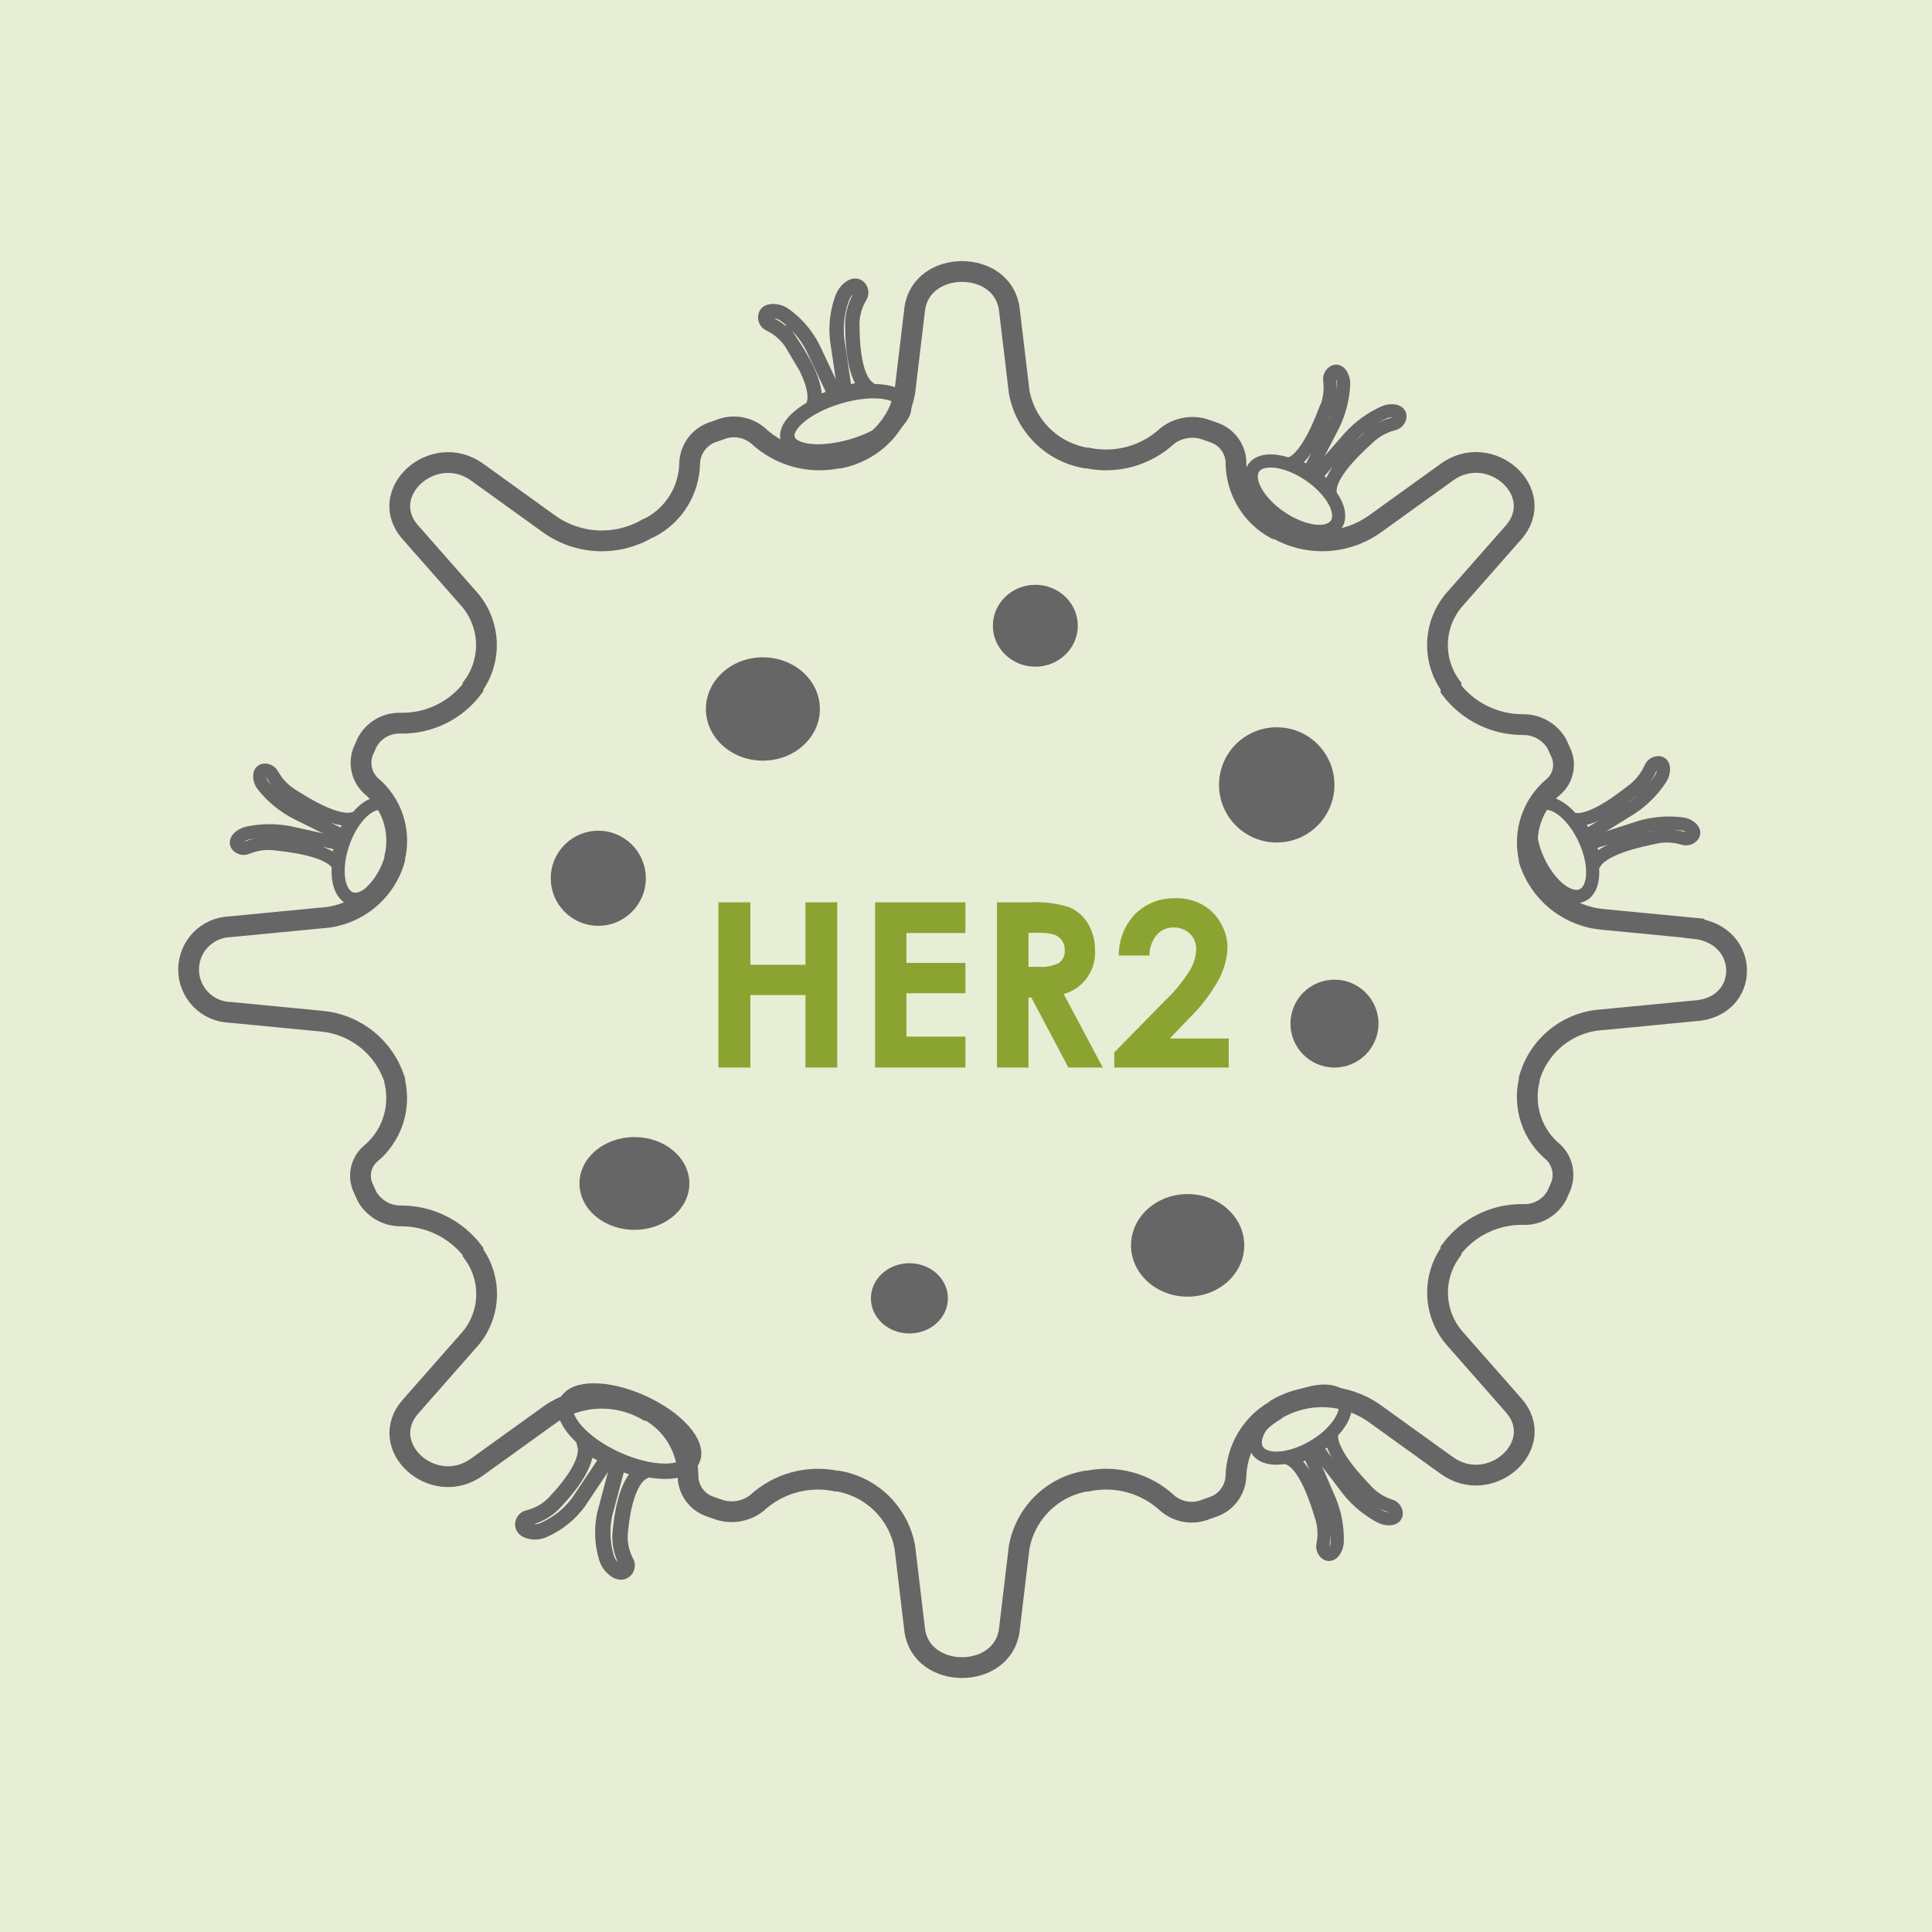 <svg width="250" height="250" viewBox="0 0 250 250" fill="none" xmlns="http://www.w3.org/2000/svg">
<rect width="250" height="250" fill="#E8EDD6"/>
<path d="M207.371 118.967L219.19 120.106V120.133C226.557 120.875 226.557 130.441 219.19 130.812L207.371 131.951C205.191 132.072 203.103 132.874 201.402 134.242C199.7 135.611 198.47 137.479 197.885 139.583V139.768C197.476 141.466 197.556 143.245 198.114 144.9C198.671 146.555 199.685 148.018 201.038 149.122C201.63 149.709 202.029 150.462 202.181 151.282C202.332 152.101 202.229 152.947 201.886 153.707L201.462 154.661C201.037 155.453 200.395 156.108 199.612 156.549C198.828 156.991 197.935 157.199 197.037 157.152C195.239 157.131 193.462 157.535 191.85 158.332C190.238 159.129 188.838 160.295 187.762 161.736V161.921C186.529 163.609 185.919 165.672 186.035 167.759C186.151 169.846 186.986 171.828 188.398 173.369L195.791 181.769C200.455 186.91 192.85 193.773 187.153 189.586L177.878 182.908C176.045 181.606 173.876 180.859 171.631 180.756C169.385 180.652 167.156 181.197 165.212 182.326L165 182.511C163.512 183.365 162.266 184.585 161.38 186.055C160.495 187.525 159.998 189.196 159.938 190.911C159.92 191.774 159.649 192.613 159.16 193.324C158.67 194.036 157.982 194.588 157.182 194.912L156.123 195.283C155.291 195.641 154.377 195.758 153.482 195.622C152.588 195.487 151.749 195.103 151.061 194.515C149.693 193.246 148.041 192.323 146.242 191.825C144.444 191.327 142.553 191.268 140.727 191.653H140.515C138.368 192.025 136.387 193.048 134.842 194.584C133.297 196.12 132.261 198.094 131.876 200.239L130.604 210.918C129.756 217.41 119.21 217.41 118.362 210.918L117.09 200.239C116.707 198.093 115.672 196.118 114.127 194.581C112.581 193.045 110.599 192.022 108.451 191.653H108.239C106.413 191.27 104.522 191.33 102.724 191.828C100.926 192.326 99.273 193.247 97.904 194.515C97.195 195.062 96.359 195.42 95.473 195.555C94.588 195.689 93.683 195.596 92.843 195.283L91.783 194.912C90.967 194.612 90.263 194.066 89.769 193.35C89.276 192.633 89.017 191.781 89.027 190.911C88.993 189.19 88.508 187.509 87.62 186.034C86.731 184.56 85.472 183.345 83.966 182.511H83.754C81.809 181.385 79.581 180.841 77.335 180.944C75.09 181.048 72.921 181.794 71.088 183.094L61.813 189.772C56.116 193.985 48.537 187.122 53.174 181.955L60.568 173.554C61.994 172.021 62.838 170.036 62.954 167.946C63.07 165.855 62.451 163.789 61.203 162.107V161.921C60.114 160.496 58.71 159.341 57.102 158.546C55.493 157.751 53.723 157.337 51.929 157.337C51.036 157.355 50.155 157.133 49.377 156.695C48.598 156.257 47.952 155.619 47.504 154.846L47.08 153.892C46.685 153.144 46.554 152.285 46.708 151.453C46.862 150.621 47.292 149.865 47.928 149.308C49.275 148.199 50.284 146.735 50.841 145.082C51.399 143.428 51.482 141.652 51.081 139.954V139.768C50.429 137.702 49.181 135.875 47.492 134.517C45.804 133.159 43.752 132.331 41.594 132.137L29.776 130.997C28.337 130.953 26.971 130.35 25.969 129.316C24.967 128.282 24.406 126.899 24.406 125.459C24.406 124.019 24.967 122.636 25.969 121.602C26.971 120.568 28.337 119.965 29.776 119.921L41.594 118.781C43.775 118.66 45.862 117.859 47.564 116.49C49.266 115.121 50.496 113.253 51.081 111.149V110.964C51.489 109.266 51.41 107.487 50.852 105.833C50.294 104.178 49.281 102.714 47.928 101.61C47.335 101.024 46.937 100.27 46.785 99.451C46.633 98.631 46.736 97.785 47.08 97.026L47.504 96.072C47.929 95.279 48.57 94.624 49.354 94.183C50.138 93.742 51.031 93.533 51.929 93.581C53.727 93.601 55.504 93.197 57.116 92.4C58.727 91.603 60.128 90.437 61.203 88.996V88.811C62.436 87.123 63.046 85.06 62.931 82.974C62.815 80.887 61.98 78.904 60.568 77.363L53.174 68.963C48.511 63.822 56.116 56.959 61.813 61.146L71.088 67.824C72.921 69.126 75.089 69.873 77.335 69.977C79.581 70.08 81.809 69.535 83.754 68.407L84.178 68.221C85.674 67.423 86.93 66.242 87.82 64.798C88.709 63.355 89.199 61.701 89.239 60.007C89.258 59.144 89.529 58.305 90.019 57.594C90.508 56.883 91.195 56.331 91.995 56.005L93.055 55.634C93.886 55.277 94.801 55.16 95.696 55.295C96.59 55.431 97.429 55.815 98.117 56.403C99.484 57.672 101.137 58.594 102.935 59.092C104.734 59.59 106.625 59.649 108.451 59.265H108.663C110.77 58.851 112.703 57.81 114.207 56.278C115.711 54.745 116.716 52.793 117.09 50.679L118.362 40C119.21 33.508 129.756 33.508 130.604 40L131.876 50.679C132.259 52.825 133.293 54.8 134.839 56.337C136.385 57.873 138.367 58.895 140.515 59.265H140.727C142.553 59.648 144.444 59.588 146.242 59.09C148.04 58.592 149.692 57.67 151.061 56.403C151.77 55.855 152.607 55.498 153.492 55.363C154.378 55.229 155.283 55.322 156.123 55.634L157.182 56.005C157.999 56.306 158.703 56.852 159.196 57.568C159.69 58.285 159.949 59.137 159.938 60.007C159.972 61.727 160.458 63.409 161.346 64.883C162.234 66.358 163.494 67.573 165 68.407H165.212C167.157 69.533 169.385 70.077 171.63 69.974C173.876 69.87 176.044 69.124 177.878 67.824L187.153 61.146C192.85 56.933 200.429 63.796 195.791 68.963L188.398 77.363C186.98 78.901 186.14 80.884 186.024 82.973C185.908 85.062 186.523 87.126 187.762 88.811V89.182C188.852 90.608 190.255 91.763 191.864 92.558C193.472 93.353 195.243 93.766 197.037 93.766C197.93 93.748 198.811 93.97 199.589 94.408C200.367 94.846 201.014 95.485 201.462 96.257L201.886 97.211C202.281 97.959 202.411 98.819 202.258 99.65C202.104 100.482 201.674 101.238 201.038 101.795C199.691 102.904 198.682 104.368 198.124 106.022C197.567 107.675 197.484 109.451 197.885 111.149V111.335C198.537 113.401 199.785 115.228 201.473 116.586C203.161 117.944 205.214 118.773 207.371 118.967Z" stroke="#666666" stroke-width="2.688" stroke-miterlimit="10"/>
<path d="M204.76 115.837C206.419 115.069 206.548 111.82 205.048 108.581C203.549 105.342 200.988 103.34 199.329 104.108C197.669 104.876 197.54 108.125 199.04 111.364C200.54 114.603 203.101 116.605 204.76 115.837Z" stroke="#666666" stroke-width="1.697" stroke-miterlimit="10"/>
<path d="M206.14 110.66C206.231 110.956 206.337 111.248 206.458 111.534C207.81 109.573 212.897 108.619 213.878 108.407C215.176 108.072 216.542 108.1 217.826 108.487C218.043 108.557 218.276 108.56 218.494 108.493C218.712 108.427 218.905 108.295 219.045 108.116C219.231 107.877 219.257 107.533 218.833 107.135C218.497 106.828 218.068 106.641 217.614 106.605C215.792 106.378 213.942 106.531 212.182 107.056L205.637 109.176C205.743 109.494 205.858 109.847 205.981 110.236L206.114 110.66H206.14Z" stroke="#666666" stroke-width="1.698" stroke-miterlimit="10"/>
<path d="M211.095 102.42C210.3 103.029 206.299 106.262 203.914 106.05C204.055 106.334 204.214 106.608 204.391 106.871L204.63 107.242C204.842 107.596 205.036 107.914 205.213 108.196L211.042 104.592C212.571 103.586 213.878 102.279 214.885 100.75C215.135 100.374 215.264 99.93 215.256 99.478C215.229 98.895 214.938 98.71 214.646 98.683C214.421 98.678 214.199 98.741 214.009 98.864C213.82 98.987 213.673 99.164 213.586 99.372C213.043 100.592 212.183 101.645 211.095 102.42Z" stroke="#666666" stroke-width="1.698" stroke-miterlimit="10"/>
<path d="M89.59 188.874C90.507 186.852 87.607 183.562 83.114 181.525C78.621 179.489 74.236 179.476 73.319 181.497C72.403 183.519 75.302 186.808 79.796 188.845C84.288 190.882 88.674 190.895 89.59 188.874Z" stroke="#666666" stroke-width="1.988" stroke-miterlimit="10"/>
<path d="M76.827 187.589C76.085 187.165 75.688 186.979 75.688 186.979C76.35 189.523 72.72 193.392 72.031 194.134C71.089 195.249 69.818 196.037 68.401 196.386C68.283 196.403 68.171 196.444 68.069 196.506C67.968 196.568 67.88 196.649 67.811 196.746C67.741 196.842 67.692 196.951 67.666 197.067C67.64 197.183 67.638 197.303 67.659 197.42C67.738 197.738 68.03 198.082 68.798 198.188C69.349 198.274 69.912 198.191 70.415 197.95C72.184 197.165 73.719 195.932 74.866 194.372L78.709 188.622C78.302 188.392 77.852 188.145 77.357 187.88L76.827 187.589Z" stroke="#666666" stroke-width="1.987" stroke-miterlimit="10"/>
<path d="M80.299 197.895C80.404 196.888 80.908 191.615 83.266 190.423C83.266 190.423 82.869 190.264 82.047 189.972L81.491 189.76L80.034 189.23L78.258 195.908C77.846 197.805 77.928 199.776 78.497 201.632C78.665 202.157 78.978 202.625 79.398 202.983C79.981 203.487 80.404 203.487 80.722 203.328C80.825 203.267 80.914 203.185 80.985 203.089C81.056 202.993 81.106 202.883 81.133 202.767C81.16 202.651 81.164 202.53 81.143 202.412C81.123 202.295 81.079 202.182 81.014 202.082C80.337 200.789 80.086 199.314 80.299 197.869V197.895Z" stroke="#666666" stroke-width="1.987" stroke-miterlimit="10"/>
<path d="M172.907 67.849C173.938 66.339 172.384 63.482 169.435 61.468C166.486 59.454 163.259 59.047 162.227 60.557C161.196 62.068 162.75 64.925 165.699 66.939C168.648 68.953 171.875 69.36 172.907 67.849Z" stroke="#666666" stroke-width="1.698" stroke-miterlimit="10"/>
<path d="M171.403 62.724C171.88 63.121 172.118 63.307 172.118 63.307C172.277 60.922 176.146 57.504 176.888 56.815C177.831 55.867 179.012 55.19 180.306 54.854C180.528 54.81 180.73 54.696 180.882 54.529C181.035 54.362 181.13 54.151 181.154 53.926C181.154 53.608 181.048 53.317 180.465 53.184C180.017 53.105 179.557 53.161 179.14 53.343C177.464 54.091 175.958 55.173 174.715 56.523L170.184 61.69C170.431 61.902 170.714 62.15 171.032 62.432L171.376 62.724H171.403Z" stroke="#666666" stroke-width="1.698" stroke-miterlimit="10"/>
<path d="M171.457 53.134C171.086 54.061 169.31 58.911 167.164 59.918C167.164 59.918 167.429 60.077 167.986 60.368L168.383 60.58C168.754 60.774 169.081 60.951 169.363 61.11L172.517 55.015C173.322 53.368 173.782 51.574 173.868 49.742C173.886 49.296 173.776 48.855 173.55 48.47C173.232 47.993 172.888 47.967 172.623 48.099C172.424 48.209 172.264 48.377 172.165 48.581C172.065 48.785 172.031 49.014 172.066 49.239C172.234 50.566 172.032 51.914 171.483 53.134H171.457Z" stroke="#666666" stroke-width="1.698" stroke-miterlimit="10"/>
<path d="M50.668 111.26C51.852 107.891 51.413 104.668 49.687 104.061C47.961 103.455 45.602 105.694 44.418 109.063C43.233 112.431 43.672 115.654 45.398 116.261C47.124 116.868 49.483 114.629 50.668 111.26Z" stroke="#666666" stroke-width="1.698" stroke-miterlimit="10"/>
<path d="M45.134 106.821C45.399 106.265 45.532 105.973 45.532 105.973C43.2 106.424 38.881 103.588 38.033 103.058C36.869 102.39 35.907 101.42 35.25 100.249C35.148 100.049 34.986 99.885 34.787 99.781C34.587 99.676 34.36 99.636 34.137 99.666C33.846 99.719 33.581 99.931 33.607 100.514C33.627 100.967 33.805 101.399 34.111 101.733C35.264 103.159 36.698 104.331 38.324 105.178L44.472 108.226L44.949 107.219L45.134 106.821Z" stroke="#666666" stroke-width="1.698" stroke-miterlimit="10"/>
<path d="M35.862 109.231C36.843 109.337 41.984 109.814 43.547 111.642C43.645 111.347 43.724 111.046 43.786 110.742L43.892 110.318C43.98 109.911 44.068 109.549 44.157 109.231L37.452 107.747C35.657 107.396 33.809 107.414 32.02 107.8C31.579 107.898 31.175 108.119 30.854 108.436C30.483 108.86 30.536 109.205 30.748 109.443C30.904 109.609 31.109 109.721 31.332 109.763C31.556 109.806 31.787 109.778 31.994 109.682C33.235 109.174 34.592 109.018 35.915 109.231H35.862Z" stroke="#666666" stroke-width="1.698" stroke-miterlimit="10"/>
<path d="M110.403 57.688C114.549 56.432 117.481 53.996 116.951 52.245C116.421 50.494 112.63 50.092 108.484 51.347C104.338 52.602 101.406 55.038 101.936 56.789C102.466 58.54 106.257 58.942 110.403 57.688Z" stroke="#666666" stroke-width="1.861" stroke-miterlimit="10"/>
<path d="M111.195 50.431L112.308 50.192C110.32 48.655 110.32 43.409 110.294 42.402C110.215 41 110.556 39.607 111.274 38.4C111.407 38.205 111.464 37.968 111.435 37.734C111.405 37.5 111.292 37.285 111.115 37.128C110.85 36.916 110.479 36.863 109.923 37.261C109.52 37.57 109.209 37.982 109.022 38.453C108.351 40.217 108.115 42.117 108.333 43.992L109.34 50.802C109.746 50.714 110.188 50.625 110.665 50.537L111.195 50.431Z" stroke="#666666" stroke-width="1.861" stroke-miterlimit="10"/>
<path d="M102.634 44.709C103.191 45.557 106.079 49.903 105.284 52.314C105.284 52.314 105.655 52.182 106.344 51.917L106.848 51.705C107.307 51.51 107.731 51.343 108.12 51.201L105.178 44.974C104.314 43.29 103.06 41.836 101.521 40.734C101.111 40.44 100.622 40.273 100.117 40.257C99.428 40.257 99.136 40.496 99.057 40.814C98.992 41.039 99.012 41.28 99.115 41.491C99.218 41.701 99.396 41.866 99.614 41.953C100.874 42.561 101.925 43.529 102.634 44.735V44.709Z" stroke="#666666" stroke-width="1.861" stroke-miterlimit="10"/>
<path d="M169.93 187.206C173.012 185.403 174.762 182.661 173.838 181.082C172.914 179.503 169.667 179.685 166.585 181.488C163.503 183.291 161.753 186.033 162.677 187.612C163.6 189.191 166.848 189.009 169.93 187.206Z" stroke="#666666" stroke-width="1.698" stroke-miterlimit="10"/>
<path d="M167.926 188.489C167.343 188.754 167.078 188.887 167.078 188.887C169.145 190.053 170.602 195.008 170.894 195.962C171.352 197.217 171.453 198.575 171.185 199.884C171.138 200.104 171.158 200.333 171.243 200.541C171.328 200.749 171.474 200.926 171.662 201.05C171.927 201.209 172.272 201.209 172.616 200.758C172.878 200.394 173.025 199.961 173.04 199.513C173.092 197.68 172.758 195.856 172.06 194.16L169.331 187.853C169.03 187.995 168.686 188.145 168.297 188.304L167.9 188.489H167.926Z" stroke="#666666" stroke-width="1.698" stroke-miterlimit="10"/>
<path d="M176.592 192.65C175.903 191.934 172.299 188.224 172.299 185.866C172.299 185.866 172.034 186.025 171.531 186.396L171.186 186.661L170.285 187.323L174.445 192.782C175.585 194.217 177.011 195.399 178.632 196.254C179.028 196.472 179.481 196.565 179.931 196.519C180.514 196.439 180.673 196.148 180.673 195.83C180.663 195.603 180.58 195.385 180.437 195.208C180.294 195.032 180.098 194.906 179.878 194.849C178.599 194.436 177.461 193.675 176.592 192.65Z" stroke="#666666" stroke-width="1.698" stroke-miterlimit="10"/>
<ellipse cx="77.419" cy="113.647" rx="6.15" ry="6.15" fill="#666666"/>
<ellipse cx="98.718" cy="91.742" rx="7.374" ry="6.685" fill="#666666"/>
<ellipse cx="133.971" cy="80.971" rx="5.495" ry="5.297" fill="#666666"/>
<ellipse cx="165.209" cy="101.564" rx="7.467" ry="7.455" fill="#666666"/>
<ellipse cx="172.68" cy="132.454" rx="5.695" ry="5.687" fill="#666666"/>
<ellipse cx="153.68" cy="161.15" rx="7.325" ry="6.638" fill="#666666"/>
<ellipse cx="117.677" cy="168.004" rx="4.982" ry="4.545" fill="#666666"/>
<ellipse cx="82.094" cy="153.138" rx="7.11" ry="6" fill="#666666"/>
<path d="M92.965 116.757H97.099V124.839H104.227V116.757H108.334V138.142H104.227V128.761H97.099V138.142H92.965V116.757Z" fill="#8BA431"/>
<path d="M113.238 116.757H124.924V120.732H117.293V124.601H124.924V128.523H117.293V134.14H124.924V138.142H113.238V116.757Z" fill="#8BA431"/>
<path d="M129.004 116.758H133.323C135.026 116.663 136.732 116.878 138.358 117.394C139.364 117.817 140.209 118.55 140.769 119.488C141.4 120.534 141.722 121.737 141.697 122.959C141.771 124.225 141.408 125.478 140.671 126.51C139.933 127.542 138.864 128.29 137.643 128.63L142.704 138.143H138.252L133.456 129.08H133.085V138.143H129.004V116.758ZM133.085 125.105H134.357C135.278 125.189 136.205 125.014 137.033 124.602C137.292 124.407 137.496 124.148 137.626 123.851C137.756 123.554 137.807 123.228 137.775 122.906C137.782 122.471 137.652 122.044 137.404 121.687C137.164 121.342 136.821 121.082 136.424 120.945C135.699 120.747 134.948 120.666 134.198 120.706H133.085V125.105Z" fill="#8BA431"/>
<path d="M148.745 123.645H144.77C144.754 121.62 145.534 119.669 146.943 118.213C147.63 117.557 148.441 117.043 149.328 116.702C150.215 116.361 151.161 116.199 152.111 116.226C153.311 116.199 154.497 116.481 155.556 117.047C156.553 117.598 157.378 118.415 157.94 119.406C158.509 120.361 158.819 121.448 158.841 122.559C158.793 123.993 158.422 125.397 157.755 126.666C156.699 128.588 155.359 130.339 153.78 131.86L151.369 134.378H159V138.14H144.188V136.179L150.812 129.422C152.035 128.266 153.104 126.956 153.992 125.527C154.473 124.714 154.746 123.794 154.787 122.851C154.799 122.472 154.732 122.095 154.59 121.744C154.449 121.393 154.236 121.075 153.966 120.81C153.683 120.543 153.35 120.335 152.986 120.198C152.622 120.062 152.234 120 151.846 120.015C151.433 120.005 151.024 120.088 150.648 120.258C150.271 120.428 149.938 120.68 149.673 120.996C149.054 121.738 148.725 122.679 148.745 123.645Z" fill="#8BA431"/>
</svg>
